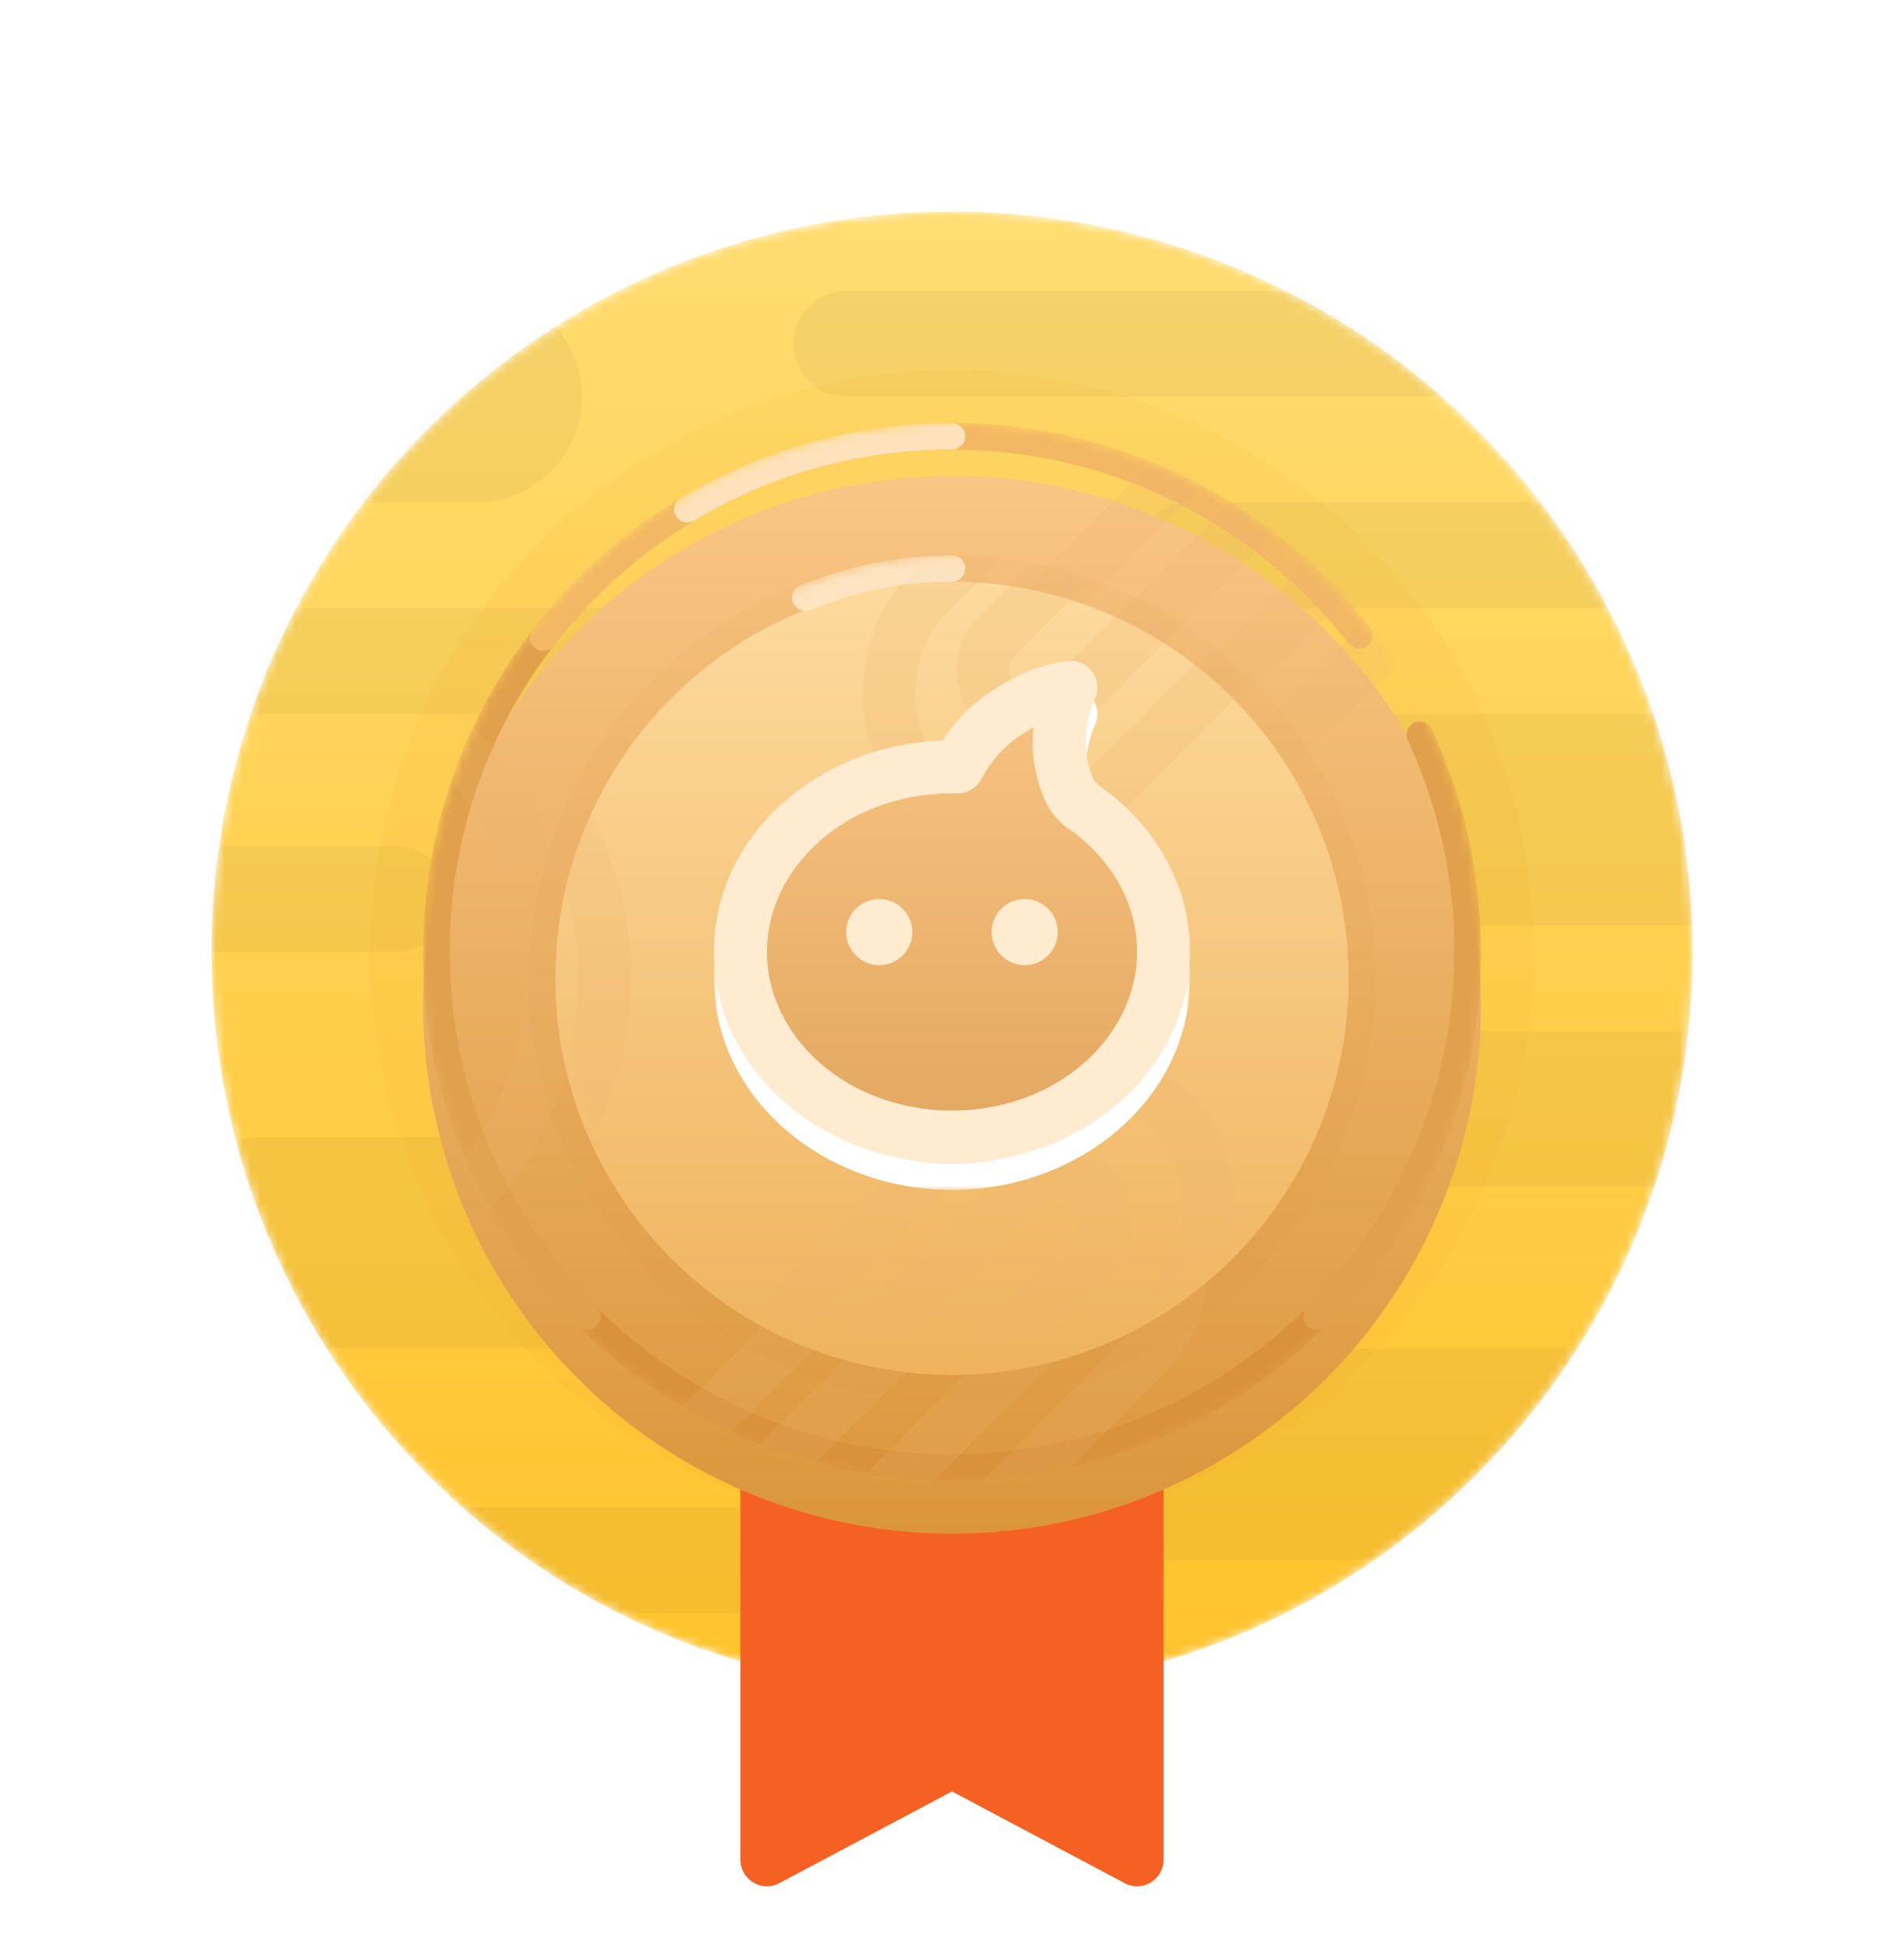 <svg width="216" height="221" viewBox="0 0 216 221" fill="none" xmlns="http://www.w3.org/2000/svg">
<mask id="mask0_503_13457" style="mask-type:luminance" maskUnits="userSpaceOnUse" x="24" y="24" width="168" height="169">
<circle cx="108" cy="108" r="84" fill="white"/>
</mask>
<g mask="url(#mask0_503_13457)">
<circle cx="108" cy="108" r="84" fill="url(#paint0_linear_503_13457)"/>
<g style="mix-blend-mode:color-burn" opacity="0.04">
<path fill-rule="evenodd" clip-rule="evenodd" d="M33 32.999C26.373 32.999 21 38.371 21 44.999C21 51.626 26.373 56.999 33 56.999H54C60.628 56.999 66 51.626 66 44.999C66 38.371 60.628 32.999 54 32.999H33ZM141 81.001C134.373 81.001 129 86.373 129 93.001C129 99.628 134.373 105.001 141 105.001H213C219.628 105.001 225 99.628 225 93.001C225 86.373 219.628 81.001 213 81.001H141ZM108 165C108 158.372 113.373 153 120 153H192C198.628 153 204 158.372 204 165C204 171.627 198.628 177 192 177H120C113.373 177 108 171.627 108 165ZM30 129C23.373 129 18 134.373 18 141C18 147.627 23.373 153 30 153H78C84.627 153 90 147.627 90 141C90 134.373 84.627 129 78 129H30ZM12 101.999C12 98.686 14.686 95.999 18 95.999H45C48.314 95.999 51 98.686 51 101.999C51 105.313 48.314 107.999 45 107.999H18C14.686 107.999 12 105.313 12 101.999ZM18 69C14.686 69 12 71.686 12 75C12 78.313 14.686 81 18 81H102C105.314 81 108 78.313 108 75C108 71.686 105.314 69 102 69H18ZM90 38.999C90 35.685 92.686 32.999 96 32.999H180C183.314 32.999 186 35.685 186 38.999C186 42.313 183.314 44.999 180 44.999H96C92.686 44.999 90 42.313 90 38.999ZM6 171C2.686 171 9.15527e-05 173.686 9.15527e-05 177C9.15527e-05 180.314 2.686 183 6 183H90C93.314 183 96 180.314 96 177C96 173.686 93.314 171 90 171H6ZM129 63.001C129 59.687 131.686 57.001 135 57.001H219C222.314 57.001 225 59.687 225 63.001C225 66.315 222.314 69.001 219 69.001H135C131.686 69.001 129 66.315 129 63.001ZM118.6 116.999C113.74 116.999 109.8 120.939 109.8 125.799C109.8 130.659 113.74 134.599 118.6 134.599H191.4C196.261 134.599 200.2 130.659 200.2 125.799C200.2 120.939 196.26 116.999 191.4 116.999H118.6Z" fill="black"/>
</g>
</g>
<g opacity="0.1">
<circle cx="108" cy="108" r="66" fill="#F3A02A" style="mix-blend-mode:multiply"/>
</g>
<g filter="url(#filter0_d_503_13457)">
<path fill-rule="evenodd" clip-rule="evenodd" d="M84 108H132V205.009C132 207.272 129.591 208.72 127.593 207.659L108 197.25L88.407 207.659C86.409 208.72 84 207.272 84 205.009V108Z" fill="#F56123"/>
</g>
<circle style="mix-blend-mode:multiply" opacity="0.2" cx="108" cy="114" r="60" fill="#F0BA6E"/>
<g filter="url(#filter1_d_503_13457)">
<circle cx="108" cy="108" r="60" fill="url(#paint1_linear_503_13457)"/>
</g>
<mask id="mask1_503_13457" style="mask-type:luminance" maskUnits="userSpaceOnUse" x="48" y="48" width="120" height="120">
<circle cx="108" cy="108" r="60" fill="white"/>
</mask>
<g mask="url(#mask1_503_13457)">
<path d="M49.5 108C49.5 140.308 75.691 166.5 108 166.5C140.309 166.5 166.5 140.308 166.5 108" stroke="#DA913B" stroke-width="3"/>
<path d="M149.366 149.366C159.952 138.779 166.5 124.154 166.5 108C166.5 99.197 164.556 90.848 161.073 83.36" stroke="#E1A04B" stroke-width="3" stroke-linecap="round"/>
<path d="M154.185 72.091C143.481 58.343 126.773 49.5 108 49.5C75.691 49.5 49.5 75.691 49.5 108C49.5 124.154 56.048 138.779 66.634 149.366" stroke="#E1A04B" stroke-width="3" stroke-linecap="round"/>
<path opacity="0.6" d="M154.201 72.11C143.497 58.351 126.782 49.5 108 49.5C89.111 49.5 72.313 58.452 61.617 72.346" stroke="#FFC875" stroke-width="3" stroke-linecap="round"/>
<path opacity="0.8" d="M108 49.5C97.025 49.5 86.757 52.522 77.981 57.779" stroke="#FFECD0" stroke-width="3" stroke-linecap="round"/>
<g style="mix-blend-mode:multiply" opacity="0.2">
<rect x="119.517" y="121.77" width="30" height="105" rx="15" transform="rotate(45 119.517 121.77)" stroke="#EBB570" stroke-width="6"/>
</g>
<g style="mix-blend-mode:multiply" opacity="0.2">
<path d="M121.871 140.11C124.007 142.246 124.007 145.71 121.871 147.846L63.846 205.871C61.71 208.007 58.246 208.007 56.11 205.871C53.974 203.735 53.974 200.272 56.11 198.136L114.136 140.11C116.272 137.974 119.735 137.974 121.871 140.11Z" stroke="#EBB570" stroke-width="6"/>
</g>
<g style="mix-blend-mode:multiply" opacity="0.2">
<path d="M51.87 85.11C66.157 99.397 66.156 122.56 51.87 136.847L37.846 150.87C23.56 165.157 0.396 165.157 -13.89 150.871C-28.177 136.584 -28.177 113.42 -13.89 99.133L0.133 85.11C14.42 70.823 37.584 70.823 51.87 85.11Z" stroke="#EBB570" stroke-width="6"/>
</g>
<g style="mix-blend-mode:multiply" opacity="0.2">
<rect x="161.517" y="25.77" width="30" height="105" rx="15" transform="rotate(45 161.517 25.77)" stroke="#EBB570" stroke-width="6"/>
</g>
<g style="mix-blend-mode:multiply" opacity="0.2">
<path d="M172.123 36.377C174.259 38.513 174.259 41.976 172.123 44.112L105.612 110.623C103.476 112.759 100.013 112.759 97.877 110.623C95.741 108.487 95.741 105.024 97.877 102.888L164.388 36.377C166.524 34.241 169.987 34.241 172.123 36.377Z" stroke="#EBB570" stroke-width="6"/>
</g>
</g>
<g filter="url(#filter2_d_503_13457)">
<circle cx="108" cy="108" r="45" fill="url(#paint2_linear_503_13457)"/>
<circle cx="108" cy="108" r="46.5" stroke="#D78834" stroke-opacity="0.06" stroke-width="3"/>
</g>
<mask id="mask2_503_13457" style="mask-type:luminance" maskUnits="userSpaceOnUse" x="63" y="63" width="90" height="90">
<circle cx="108" cy="108" r="45" fill="white"/>
</mask>
<g mask="url(#mask2_503_13457)">
<g style="mix-blend-mode:multiply" opacity="0.2">
<path d="M57.87 85.11C72.157 99.397 72.156 122.56 57.87 136.847L43.846 150.87C29.56 165.157 6.396 165.157 -7.89 150.871C-22.177 136.584 -22.177 113.42 -7.89 99.133L6.133 85.11C20.42 70.823 43.584 70.823 57.87 85.11Z" stroke="#EBB570" stroke-width="6"/>
</g>
<g style="mix-blend-mode:multiply" opacity="0.2">
<rect x="168.489" y="4.243" width="30" height="105" rx="15" transform="rotate(45 168.489 4.243)" stroke="#EBB570" stroke-width="6"/>
</g>
<g style="mix-blend-mode:multiply" opacity="0.2">
<rect x="122.517" y="115.77" width="30" height="105" rx="15" transform="rotate(45 122.517 115.77)" stroke="#EBB570" stroke-width="6"/>
</g>
<g style="mix-blend-mode:multiply" opacity="0.2">
<path d="M178.871 14.11C181.007 16.246 181.007 19.71 178.871 21.846L120.846 79.871C118.71 82.007 115.246 82.007 113.11 79.871C110.974 77.735 110.974 74.272 113.11 72.136L171.136 14.11C173.272 11.974 176.735 11.974 178.871 14.11Z" stroke="#EBB570" stroke-width="6"/>
</g>
<g style="mix-blend-mode:multiply" opacity="0.2">
<path d="M123.899 134.638C126.035 136.774 126.035 140.237 123.899 142.373L65.873 200.399C63.737 202.535 60.274 202.535 58.138 200.399C56.002 198.263 56.002 194.8 58.138 192.664L116.164 134.638C118.3 132.502 121.763 132.502 123.899 134.638Z" stroke="#EBB570" stroke-width="6"/>
</g>
<path opacity="0.8" d="M108 64.5C102.102 64.5 96.478 65.674 91.35 67.8" stroke="#FFECD0" stroke-width="3" stroke-linecap="round"/>
</g>
<g filter="url(#filter3_d_503_13457)">
<mask id="path-28-outside-1_503_13457" maskUnits="userSpaceOnUse" x="81" y="75" width="54" height="57" fill="black">
<rect fill="white" x="81" y="75" width="54" height="57"/>
<path fill-rule="evenodd" clip-rule="evenodd" d="M121.5 78C121.5 78 118.5 78 114 81C111.134 82.911 109.484 85.43 108.665 87.008C108.444 87.003 108.222 87 108 87C94.745 87 84 96.402 84 108C84 119.598 94.745 129 108 129C121.255 129 132 119.598 132 108C132 100.902 127.975 94.626 121.814 90.825C121.758 90.584 121.655 90.31 121.5 90C118.5 84 121.5 78 121.5 78Z"/>
</mask>
<path fill-rule="evenodd" clip-rule="evenodd" d="M121.5 78C121.5 78 118.5 78 114 81C111.134 82.911 109.484 85.43 108.665 87.008C108.444 87.003 108.222 87 108 87C94.745 87 84 96.402 84 108C84 119.598 94.745 129 108 129C121.255 129 132 119.598 132 108C132 100.902 127.975 94.626 121.814 90.825C121.758 90.584 121.655 90.31 121.5 90C118.5 84 121.5 78 121.5 78Z" fill="white"/>
<path d="M114 81L112.336 78.504V78.504L114 81ZM121.5 78L124.183 79.342C124.648 78.412 124.599 77.307 124.052 76.423C123.505 75.538 122.54 75 121.5 75V78ZM108.665 87.008L108.593 90.007C109.738 90.034 110.799 89.407 111.327 88.391L108.665 87.008ZM121.814 90.825L118.891 91.502C119.072 92.283 119.557 92.958 120.239 93.378L121.814 90.825ZM121.5 90L124.183 88.658L124.183 88.658L121.5 90ZM115.664 83.496C117.653 82.17 119.245 81.55 120.262 81.26C120.772 81.114 121.145 81.049 121.357 81.021C121.464 81.006 121.531 81.001 121.555 81C121.568 80.999 121.57 80.999 121.56 80.999C121.556 80.999 121.549 81 121.538 81C121.533 81 121.528 81 121.521 81C121.518 81 121.515 81 121.511 81C121.509 81 121.508 81 121.506 81C121.505 81 121.503 81 121.503 81C121.501 81 121.5 81 121.5 78C121.5 75 121.499 75 121.497 75C121.497 75 121.495 75 121.494 75C121.492 75 121.49 75 121.488 75C121.483 75 121.479 75 121.474 75C121.465 75 121.455 75 121.444 75.001C121.422 75.001 121.398 75.001 121.37 75.002C121.315 75.004 121.248 75.007 121.169 75.012C121.012 75.022 120.81 75.04 120.564 75.073C120.074 75.139 119.415 75.261 118.613 75.49C117.005 75.95 114.847 76.83 112.336 78.504L115.664 83.496ZM111.327 88.391C112.006 87.085 113.359 85.033 115.664 83.496L112.336 78.504C108.908 80.789 106.963 83.776 106.003 85.625L111.327 88.391ZM108 90C108.199 90 108.396 90.002 108.593 90.007L108.736 84.009C108.492 84.003 108.246 84 108 84V90ZM87 108C87 98.423 96.013 90 108 90V84C93.477 84 81 94.381 81 108H87ZM108 126C96.013 126 87 117.577 87 108H81C81 121.619 93.477 132 108 132V126ZM129 108C129 117.577 119.987 126 108 126V132C122.523 132 135 121.619 135 108H129ZM120.239 93.378C125.659 96.722 129 102.101 129 108H135C135 99.703 130.292 92.531 123.389 88.272L120.239 93.378ZM118.817 91.342C118.856 91.419 118.878 91.472 118.889 91.502C118.901 91.533 118.898 91.532 118.891 91.502L124.736 90.148C124.613 89.616 124.412 89.115 124.183 88.658L118.817 91.342ZM121.5 78C118.817 76.658 118.816 76.659 118.816 76.66C118.815 76.661 118.815 76.662 118.814 76.663C118.814 76.664 118.813 76.666 118.812 76.668C118.81 76.671 118.808 76.675 118.806 76.68C118.802 76.688 118.797 76.698 118.791 76.71C118.78 76.733 118.766 76.763 118.75 76.798C118.717 76.868 118.674 76.961 118.624 77.077C118.524 77.307 118.394 77.626 118.253 78.022C117.971 78.811 117.638 79.923 117.416 81.257C116.973 83.911 116.947 87.602 118.817 91.342L124.183 88.658C123.053 86.398 123.027 84.089 123.334 82.243C123.487 81.327 123.716 80.564 123.903 80.04C123.996 79.78 124.077 79.584 124.13 79.462C124.156 79.402 124.175 79.361 124.184 79.34C124.189 79.33 124.192 79.324 124.192 79.325C124.192 79.325 124.191 79.326 124.19 79.329C124.189 79.33 124.188 79.332 124.187 79.334C124.186 79.335 124.186 79.337 124.185 79.338C124.185 79.338 124.184 79.339 124.184 79.34C124.184 79.341 124.183 79.342 121.5 78Z" fill="white" mask="url(#path-28-outside-1_503_13457)"/>
</g>
<g filter="url(#filter4_i_503_13457)">
<path fill-rule="evenodd" clip-rule="evenodd" d="M121.5 78C121.5 78 118.5 78 114 81C111.134 82.911 109.484 85.43 108.665 87.008C108.444 87.003 108.222 87 108 87C94.745 87 84 96.402 84 108C84 119.598 94.745 129 108 129C121.255 129 132 119.598 132 108C132 101.229 128.338 95.206 122.652 91.366C122.152 90.889 121.697 90.394 121.5 90C118.5 84 121.5 78 121.5 78Z" fill="url(#paint3_linear_503_13457)"/>
</g>
<path d="M114 81L112.336 78.504V78.504L114 81ZM121.5 78L124.183 79.342C124.648 78.412 124.599 77.307 124.052 76.423C123.505 75.538 122.54 75 121.5 75V78ZM108.665 87.008L108.593 90.007C109.738 90.034 110.799 89.407 111.327 88.391L108.665 87.008ZM122.652 91.366L120.581 93.537C120.702 93.653 120.833 93.758 120.973 93.852L122.652 91.366ZM121.5 90L124.183 88.658L124.183 88.658L121.5 90ZM115.664 83.496C117.653 82.17 119.245 81.55 120.262 81.26C120.772 81.114 121.145 81.049 121.357 81.021C121.464 81.006 121.531 81.001 121.555 81C121.568 80.999 121.57 80.999 121.56 80.999C121.556 80.999 121.549 81 121.538 81C121.533 81 121.528 81 121.521 81C121.518 81 121.515 81 121.511 81C121.509 81 121.508 81 121.506 81C121.505 81 121.503 81 121.503 81C121.501 81 121.5 81 121.5 78C121.5 75 121.499 75 121.497 75C121.497 75 121.495 75 121.494 75C121.492 75 121.49 75 121.488 75C121.483 75 121.479 75 121.474 75C121.465 75 121.455 75 121.444 75.001C121.422 75.001 121.398 75.001 121.37 75.002C121.315 75.004 121.248 75.007 121.169 75.012C121.012 75.022 120.81 75.04 120.564 75.073C120.074 75.139 119.415 75.261 118.613 75.49C117.005 75.95 114.847 76.83 112.336 78.504L115.664 83.496ZM111.327 88.391C112.006 87.085 113.359 85.033 115.664 83.496L112.336 78.504C108.908 80.789 106.963 83.776 106.003 85.625L111.327 88.391ZM108 90C108.199 90 108.396 90.002 108.593 90.007L108.736 84.009C108.492 84.003 108.246 84 108 84V90ZM87 108C87 98.423 96.013 90 108 90V84C93.477 84 81 94.381 81 108H87ZM108 126C96.013 126 87 117.577 87 108H81C81 121.619 93.477 132 108 132V126ZM129 108C129 117.577 119.987 126 108 126V132C122.523 132 135 121.619 135 108H129ZM120.973 93.852C125.96 97.221 129 102.37 129 108H135C135 100.088 130.715 93.192 124.331 88.88L120.973 93.852ZM118.817 91.342C119.276 92.26 120.101 93.079 120.581 93.537L124.723 89.196C124.512 88.995 124.348 88.825 124.233 88.692C124.177 88.627 124.146 88.586 124.133 88.568C124.117 88.546 124.143 88.578 124.183 88.658L118.817 91.342ZM121.5 78C118.817 76.658 118.816 76.659 118.816 76.66C118.815 76.661 118.815 76.662 118.814 76.663C118.814 76.664 118.813 76.666 118.812 76.668C118.81 76.671 118.808 76.675 118.806 76.68C118.802 76.688 118.797 76.698 118.791 76.71C118.78 76.733 118.766 76.763 118.75 76.798C118.717 76.868 118.674 76.961 118.624 77.077C118.524 77.307 118.394 77.626 118.253 78.022C117.971 78.811 117.638 79.923 117.416 81.257C116.973 83.911 116.947 87.602 118.817 91.342L124.183 88.658C123.053 86.398 123.027 84.089 123.334 82.243C123.487 81.327 123.716 80.564 123.903 80.04C123.996 79.78 124.077 79.584 124.13 79.462C124.156 79.402 124.175 79.361 124.184 79.34C124.189 79.33 124.192 79.324 124.192 79.325C124.192 79.325 124.191 79.326 124.19 79.329C124.189 79.33 124.188 79.332 124.187 79.334C124.186 79.335 124.186 79.337 124.185 79.338C124.185 79.338 124.184 79.339 124.184 79.34C124.184 79.341 124.183 79.342 121.5 78Z" fill="#FFECD0"/>
<circle cx="99.75" cy="105.75" r="3.75" fill="#FFECD0"/>
<circle cx="116.25" cy="105.75" r="3.75" fill="#FFECD0"/>
<defs>
<filter id="filter0_d_503_13457" x="78" y="108" width="60" height="112.013" filterUnits="userSpaceOnUse" color-interpolation-filters="sRGB">
<feFlood flood-opacity="0" result="BackgroundImageFix"/>
<feColorMatrix in="SourceAlpha" type="matrix" values="0 0 0 0 0 0 0 0 0 0 0 0 0 0 0 0 0 0 127 0" result="hardAlpha"/>
<feOffset dy="6"/>
<feGaussianBlur stdDeviation="3"/>
<feColorMatrix type="matrix" values="0 0 0 0 0.937 0 0 0 0 0.675 0 0 0 0 0.235 0 0 0 0.2 0"/>
<feBlend mode="darken" in2="BackgroundImageFix" result="effect1_dropShadow_503_13457"/>
<feBlend mode="normal" in="SourceGraphic" in2="effect1_dropShadow_503_13457" result="shape"/>
</filter>
<filter id="filter1_d_503_13457" x="36" y="42" width="144" height="144" filterUnits="userSpaceOnUse" color-interpolation-filters="sRGB">
<feFlood flood-opacity="0" result="BackgroundImageFix"/>
<feColorMatrix in="SourceAlpha" type="matrix" values="0 0 0 0 0 0 0 0 0 0 0 0 0 0 0 0 0 0 127 0" result="hardAlpha"/>
<feOffset dy="6"/>
<feGaussianBlur stdDeviation="6"/>
<feColorMatrix type="matrix" values="0 0 0 0 0.753 0 0 0 0 0.267 0 0 0 0 0.267 0 0 0 0.2 0"/>
<feBlend mode="normal" in2="BackgroundImageFix" result="effect1_dropShadow_503_13457"/>
<feBlend mode="normal" in="SourceGraphic" in2="effect1_dropShadow_503_13457" result="shape"/>
</filter>
<filter id="filter2_d_503_13457" x="54" y="57" width="108" height="108" filterUnits="userSpaceOnUse" color-interpolation-filters="sRGB">
<feFlood flood-opacity="0" result="BackgroundImageFix"/>
<feColorMatrix in="SourceAlpha" type="matrix" values="0 0 0 0 0 0 0 0 0 0 0 0 0 0 0 0 0 0 127 0" result="hardAlpha"/>
<feOffset dy="3"/>
<feGaussianBlur stdDeviation="3"/>
<feColorMatrix type="matrix" values="0 0 0 0 0.643 0 0 0 0 0.302 0 0 0 0 0.02 0 0 0 0.2 0"/>
<feBlend mode="normal" in2="BackgroundImageFix" result="effect1_dropShadow_503_13457"/>
<feBlend mode="normal" in="SourceGraphic" in2="effect1_dropShadow_503_13457" result="shape"/>
</filter>
<filter id="filter3_d_503_13457" x="75" y="72" width="66" height="69" filterUnits="userSpaceOnUse" color-interpolation-filters="sRGB">
<feFlood flood-opacity="0" result="BackgroundImageFix"/>
<feColorMatrix in="SourceAlpha" type="matrix" values="0 0 0 0 0 0 0 0 0 0 0 0 0 0 0 0 0 0 127 0" result="hardAlpha"/>
<feOffset dy="3"/>
<feGaussianBlur stdDeviation="3"/>
<feColorMatrix type="matrix" values="0 0 0 0 0.625 0 0 0 0 0.409 0 0 0 0 0.129 0 0 0 0.22 0"/>
<feBlend mode="normal" in2="BackgroundImageFix" result="effect1_dropShadow_503_13457"/>
<feBlend mode="normal" in="SourceGraphic" in2="effect1_dropShadow_503_13457" result="shape"/>
</filter>
<filter id="filter4_i_503_13457" x="81" y="75" width="54" height="60" filterUnits="userSpaceOnUse" color-interpolation-filters="sRGB">
<feFlood flood-opacity="0" result="BackgroundImageFix"/>
<feBlend mode="normal" in="SourceGraphic" in2="BackgroundImageFix" result="shape"/>
<feColorMatrix in="SourceAlpha" type="matrix" values="0 0 0 0 0 0 0 0 0 0 0 0 0 0 0 0 0 0 127 0" result="hardAlpha"/>
<feOffset dy="3"/>
<feGaussianBlur stdDeviation="1.5"/>
<feComposite in2="hardAlpha" operator="arithmetic" k2="-1" k3="1"/>
<feColorMatrix type="matrix" values="0 0 0 0 0.802 0 0 0 0 0.624 0 0 0 0 0.41 0 0 0 1 0"/>
<feBlend mode="normal" in2="shape" result="effect1_innerShadow_503_13457"/>
</filter>
<linearGradient id="paint0_linear_503_13457" x1="24" y1="24" x2="24" y2="192" gradientUnits="userSpaceOnUse">
<stop stop-color="#FFDD72"/>
<stop offset="1" stop-color="#FFC32B"/>
</linearGradient>
<linearGradient id="paint1_linear_503_13457" x1="48" y1="48" x2="48" y2="168" gradientUnits="userSpaceOnUse">
<stop stop-color="#F9C685"/>
<stop offset="1" stop-color="#DB963B"/>
</linearGradient>
<linearGradient id="paint2_linear_503_13457" x1="63" y1="63" x2="63" y2="153" gradientUnits="userSpaceOnUse">
<stop stop-color="#FDDA9D"/>
<stop offset="1" stop-color="#EFB35E"/>
</linearGradient>
<linearGradient id="paint3_linear_503_13457" x1="84" y1="78" x2="84" y2="129" gradientUnits="userSpaceOnUse">
<stop stop-color="#F6C280"/>
<stop offset="1" stop-color="#E2A65E"/>
</linearGradient>
</defs>
</svg>
